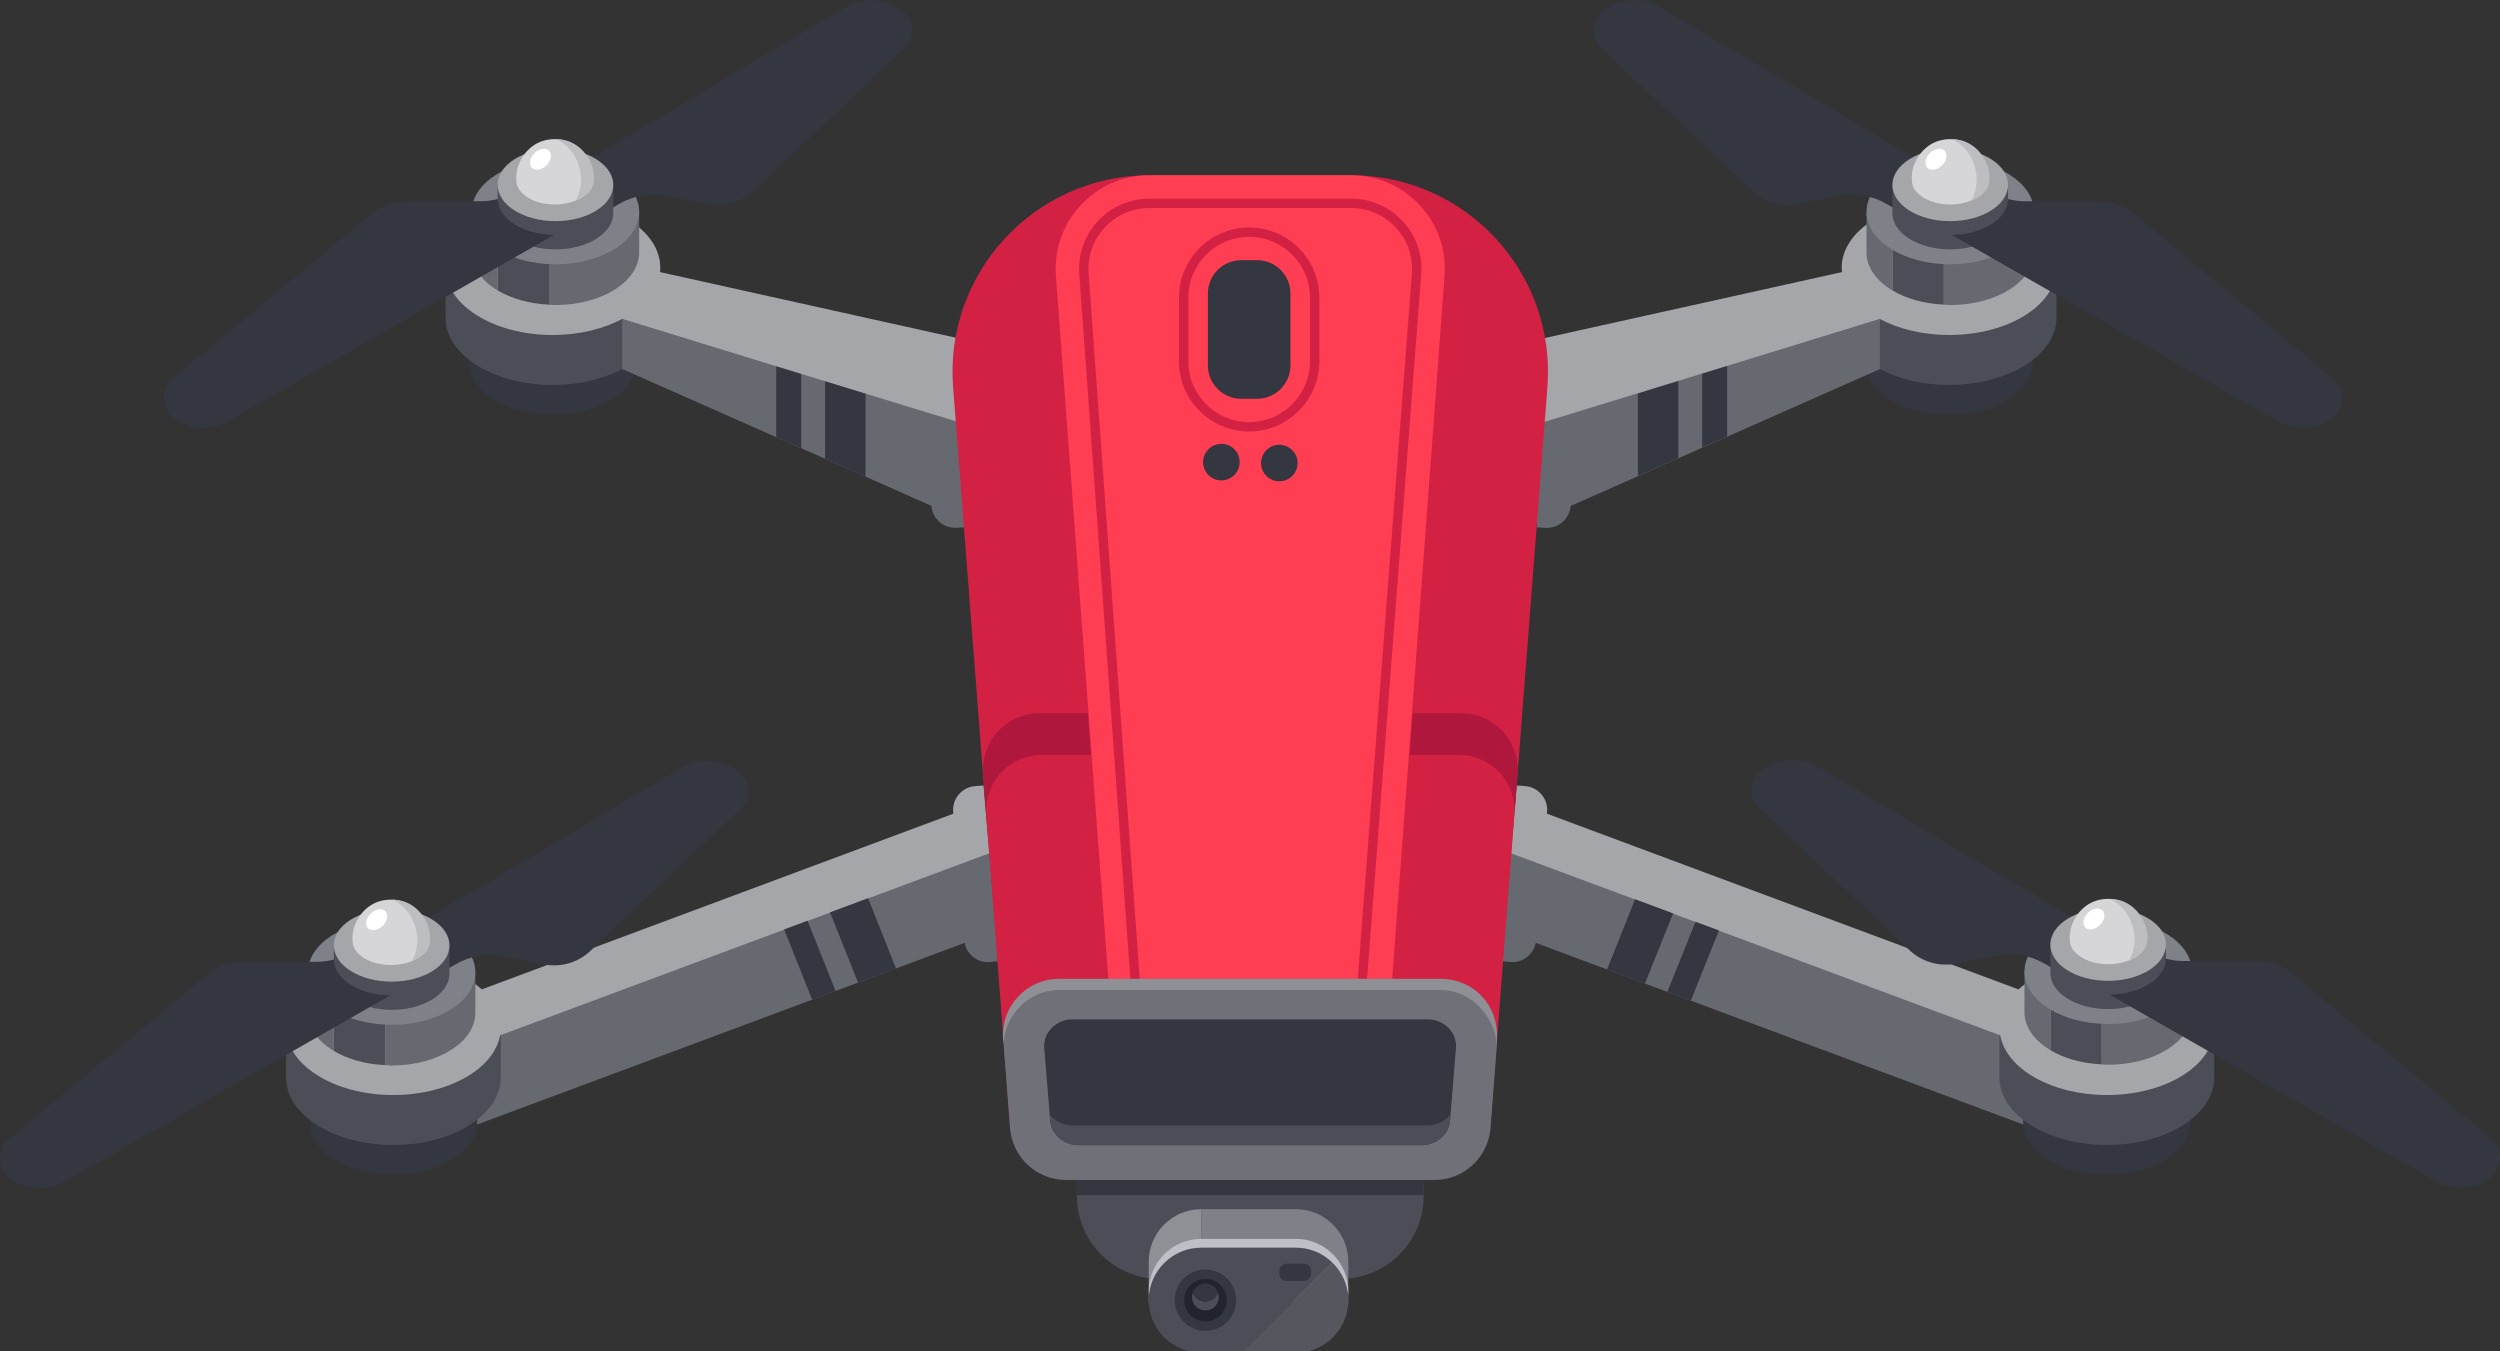 <svg width="185" height="100" xmlns="http://www.w3.org/2000/svg" xmlns:xlink="http://www.w3.org/1999/xlink" xml:space="preserve" overflow="hidden"><rect width="100%" height="100%" fill="#333333" stroke="none"/><defs><clipPath id="clip0"><rect x="93" y="104" width="185" height="100"/></clipPath></defs><g clip-path="url(#clip0)" transform="translate(-93 -104)"><path d="M140.107 123.112 140.107 130.809C140.103 132.954 137.326 134.694 133.904 134.694 130.483 134.694 127.714 132.954 127.718 130.809L127.718 123.112 140.107 123.112" fill="#343640"/><path d="M127.718 124.498C127.722 122.352 130.5 120.612 133.92 120.612 137.342 120.612 140.112 122.352 140.107 124.498 140.103 126.642 137.326 128.382 133.904 128.382 130.483 128.382 127.714 126.642 127.718 124.498" fill="#C3C6C7"/><path d="M141.86 123.806 141.86 127.504C141.854 130.256 138.292 132.486 133.902 132.486 129.513 132.486 125.959 130.256 125.966 127.504L125.966 123.806 141.86 123.806" fill="#4C4E57"/><path d="M141.838 124.134C141.836 124.152 141.831 124.168 141.829 124.184 141.844 124.06 141.859 123.934 141.86 123.806 141.865 121.054 138.313 118.822 133.923 118.822 129.534 118.822 125.971 121.054 125.966 123.806 125.959 126.56 129.513 128.79 133.902 128.79 135.899 128.79 137.72 128.325 139.118 127.562 139.089 127.58 139.068 127.594 139.039 127.61L166.841 136.236 167.566 129.842 141.838 124.134" fill="#A5A6AA"/><path d="M164.814 142.709 164.412 142.542 164.44 143.013 163.816 143.054C162.847 143.125 162.002 142.404 161.932 141.449L161.932 141.434 139.039 131.306 139.039 127.61 166.255 135.948 164.814 142.709" fill="#676971"/><path d="M231.039 123.112 231.039 130.809C231.044 132.954 233.822 134.694 237.243 134.694 240.663 134.694 243.432 132.954 243.428 130.809L243.428 123.112 231.039 123.112" fill="#343640"/><path d="M243.428 124.498C243.424 122.352 240.647 120.612 237.227 120.612 233.806 120.612 231.035 122.352 231.039 124.498 231.044 126.642 233.822 128.382 237.243 128.382 240.663 128.382 243.432 126.642 243.428 124.498" fill="#C3C6C7"/><path d="M229.287 124.18 229.287 127.504C229.292 130.256 232.855 132.486 237.244 132.486 241.634 132.486 245.187 130.256 245.182 127.504L245.182 123.806 229.287 124.18" fill="#4C4E57"/><path d="M237.224 118.822C232.835 118.822 229.282 121.054 229.287 123.806 229.287 123.932 229.303 124.056 229.318 124.18 229.317 124.165 229.311 124.15 229.31 124.134L203.581 129.842 204.306 136.236 232.112 127.612C232.09 127.6 232.068 127.585 232.047 127.573 233.443 128.329 235.256 128.79 237.244 128.79 241.634 128.79 245.187 126.56 245.182 123.806 245.175 121.054 241.614 118.822 237.224 118.822" fill="#A5A6AA"/><path d="M232.112 127.612 232.112 131.312 209.226 141.44 209.226 141.453C209.143 142.408 208.311 143.129 207.342 143.06L206.703 143.017 206.746 142.548 206.343 142.713 204.89 135.953 232.112 127.612" fill="#676971"/><path d="M244.76 187.974 206.648 173.774C206.468 174.62 205.706 175.257 204.819 175.188L204.182 175.132 204.903 165.74 205.54 165.78C206.51 165.864 207.23 166.709 207.162 167.678L207.147 167.734 244.332 181.588 244.76 187.974" fill="#676971"/><path d="M242.711 179.353 242.711 187.049C242.715 189.194 245.492 190.934 248.914 190.934 252.335 190.934 255.104 189.194 255.099 187.049L255.099 179.353 242.711 179.353" fill="#343640"/><path d="M255.099 180.738C255.095 178.593 252.318 176.853 248.898 176.853 245.476 176.853 242.706 178.593 242.711 180.738 242.715 182.884 245.492 184.624 248.914 184.624 252.335 184.624 255.104 182.884 255.099 180.738" fill="#C3C6C7"/><path d="M240.958 180.048 240.958 183.744C240.965 186.497 244.527 188.728 248.916 188.728 253.304 188.728 256.858 186.497 256.852 183.744L256.852 180.048 240.958 180.048" fill="#4C4E57"/><path d="M248.895 175.064C246.186 175.064 243.798 175.916 242.366 177.214L207.474 164.213 207.486 164.062C207.562 163.1 206.835 162.25 205.871 162.174L205.238 162.125 204.811 167.144 241.014 180.614C241.468 183.1 244.832 185.032 248.916 185.032 253.304 185.032 256.858 182.801 256.852 180.048 256.847 177.296 253.284 175.064 248.895 175.064" fill="#A5A6AA"/><path d="M166.845 175.132 166.208 175.188C165.321 175.257 164.546 174.62 164.379 173.774L126.267 187.974 126.696 181.588 163.867 167.734 163.867 167.678C163.784 166.709 164.518 165.864 165.474 165.78L166.111 165.74 166.845 175.132" fill="#676971"/><path d="M128.309 179.353 128.309 187.049C128.305 189.194 125.528 190.934 122.107 190.934 118.685 190.934 115.916 189.194 115.92 187.049L115.92 179.353 128.309 179.353" fill="#343640"/><path d="M115.92 180.738C115.925 178.593 118.702 176.853 122.123 176.853 125.544 176.853 128.314 178.593 128.309 180.738 128.305 182.884 125.528 184.624 122.107 184.624 118.685 184.624 115.916 182.884 115.92 180.738" fill="#C3C6C7"/><path d="M130.061 180.048 130.061 183.744C130.056 186.497 126.493 188.728 122.104 188.728 117.716 188.728 114.162 186.497 114.168 183.744L114.168 180.048 130.061 180.048" fill="#4C4E57"/><path d="M166.209 167.144 165.782 162.125 165.149 162.174C164.185 162.25 163.459 163.1 163.535 164.062L163.547 164.213 128.654 177.214C127.222 175.916 124.834 175.064 122.125 175.064 117.737 175.064 114.173 177.296 114.168 180.048 114.162 182.801 117.716 185.032 122.104 185.032 126.188 185.032 129.551 183.1 130.006 180.614L166.209 167.144" fill="#A5A6AA"/><path d="M192.211 198.641 178.829 198.641C175.438 198.641 172.689 195.892 172.689 192.501L172.689 189.17C172.689 187.904 173.717 186.877 174.983 186.877L196.056 186.877C197.323 186.877 198.35 187.904 198.35 189.17L198.35 192.501C198.35 195.892 195.601 198.641 192.211 198.641" fill="#4C4D56"/><path d="M198.35 192.441 172.689 192.441 172.689 191.321 198.35 191.321 198.35 192.441" fill="#343640"/><path d="M207.507 132.676 203.297 187.196C203.131 189.366 201.322 191.042 199.146 191.042L171.893 191.042C169.717 191.042 167.908 189.366 167.742 187.196L163.532 132.676C162.864 124.201 169.563 116.968 178.076 116.968L192.963 116.968C201.476 116.968 208.175 124.201 207.507 132.676" fill="#D32144"/><path d="M175.108 177.682 171.143 124.453C170.989 122.496 171.633 120.634 172.959 119.202 174.29 117.761 176.107 116.968 178.076 116.968L192.963 116.968C194.931 116.968 196.748 117.761 198.079 119.202 199.404 120.634 200.05 122.496 199.896 124.441L195.93 177.682 175.108 177.682" fill="#FF3D53"/><path d="M177.754 182.137 193.032 182.137 197.479 124.252C197.578 122.988 197.159 121.778 196.297 120.848 195.43 119.908 194.246 119.392 192.963 119.392L178.076 119.392C176.792 119.392 175.607 119.908 174.739 120.848 173.878 121.778 173.459 122.994 173.561 124.27ZM193.673 182.83 177.11 182.83 172.87 124.324C172.755 122.854 173.237 121.452 174.23 120.377 175.231 119.294 176.597 118.698 178.076 118.698L192.963 118.698C194.442 118.698 195.807 119.294 196.806 120.377 197.8 121.452 198.284 122.846 198.169 124.306L193.673 182.83" fill="#D32144"/><path d="M203.767 181.334 203.297 187.476C203.131 189.645 201.322 191.321 199.146 191.321L171.893 191.321C169.717 191.321 167.908 189.645 167.742 187.476L167.272 181.334C167.087 178.917 168.999 176.853 171.423 176.853L199.616 176.853C202.04 176.853 203.952 178.917 203.767 181.334" fill="#707078"/><path d="M171.383 177.261 199.611 177.261C201.833 177.261 203.622 179.188 203.767 181.334 203.767 181.334 203.768 180.934 203.774 180.801 203.882 178.38 202.038 176.432 199.61 176.432L171.383 176.432C168.956 176.432 167.042 178.496 167.227 180.913L167.26 181.196C167.405 179.049 169.161 177.261 171.383 177.261" fill="#8E9096"/><path d="M170.102 159.858 173.724 159.858 173.495 156.786 169.893 156.786C167.537 156.786 165.682 158.738 165.747 161.066L165.968 163.97C165.996 161.718 167.804 159.858 170.102 159.858" fill="#AF173C"/><path d="M200.951 159.858 197.328 159.858 197.556 156.786 201.159 156.786C203.515 156.786 205.37 158.738 205.304 161.066L205.083 163.97C205.055 161.718 203.248 159.858 200.951 159.858" fill="#AF173C"/><path d="M172.808 188.741C171.717 188.741 170.796 187.94 170.713 186.921L170.275 181.554C170.23 181.001 170.426 180.472 170.829 180.064 171.23 179.658 171.778 179.434 172.37 179.434L198.646 179.434C199.238 179.434 199.785 179.658 200.189 180.066 200.59 180.473 200.787 181.001 200.741 181.553L200.303 186.921C200.22 187.94 199.3 188.741 198.208 188.741L172.808 188.741" fill="#343640"/><path d="M198.612 187.285 172.404 187.285C171.705 187.285 171.075 186.965 170.677 186.473L170.713 186.921C170.796 187.94 171.717 188.741 172.808 188.741L198.208 188.741C199.3 188.741 200.22 187.94 200.303 186.921L200.34 186.473C199.941 186.965 199.311 187.285 198.612 187.285" fill="#4C4D56"/><path d="M178.006 197.365C178.006 199.504 178.006 200.406 178.006 200.406L181.893 200.406 181.893 193.477C179.755 193.477 178.006 195.226 178.006 197.365" fill="#8E9096"/><path d="M192.779 197.365C192.779 195.226 191.03 193.477 188.891 193.477L181.893 193.477 181.893 200.406 192.769 200.406C192.769 200.406 192.779 199.504 192.779 197.365" fill="#7F8188"/><path d="M181.893 196.344 188.891 196.344C190.915 196.344 192.571 197.917 192.745 199.897 192.755 199.785 192.779 199.677 192.779 199.562 192.779 197.425 191.03 195.676 188.891 195.676L181.893 195.676C179.755 195.676 178.006 197.425 178.006 199.562 178.006 199.677 178.03 199.785 178.04 199.897 178.214 197.917 179.87 196.344 181.893 196.344" fill="#BFBFC8"/><path d="M188.891 196.328 181.893 196.328C179.755 196.328 178.006 198.077 178.006 200.216 178.006 202.354 179.755 204.104 181.893 204.104L184.909 204.104 191.585 197.428C190.884 196.75 189.936 196.328 188.891 196.328" fill="#4C4D56"/><path d="M191.585 197.428 184.909 204.104 188.891 204.104C191.03 204.104 192.779 202.354 192.779 200.216 192.779 199.122 192.318 198.136 191.585 197.428" fill="#56565F"/><path d="M184.47 200.216C184.47 201.469 183.454 202.485 182.201 202.485 180.947 202.485 179.932 201.469 179.932 200.216 179.932 198.962 180.947 197.946 182.201 197.946 183.454 197.946 184.47 198.962 184.47 200.216" fill="#343640"/><path d="M182.201 201.793C181.331 201.793 180.624 201.085 180.624 200.216 180.624 199.348 181.331 198.64 182.201 198.64 183.07 198.64 183.777 199.348 183.777 200.216 183.777 201.085 183.07 201.793 182.201 201.793" fill="#21232E"/><path d="M182.201 200.317C181.767 200.317 181.409 200.036 181.273 199.649 181.237 199.752 181.207 199.862 181.207 199.978 181.207 200.528 181.652 200.973 182.201 200.973 182.75 200.973 183.194 200.528 183.194 199.978 183.194 199.862 183.165 199.752 183.129 199.649 182.993 200.036 182.634 200.317 182.201 200.317" fill="#4C4D56"/><path d="M182.201 200.317C182.634 200.317 182.993 200.036 183.129 199.649 182.993 199.262 182.634 198.977 182.201 198.977 181.767 198.977 181.409 199.262 181.273 199.649 181.409 200.036 181.767 200.317 182.201 200.317" fill="#343640"/><path d="M216.808 171.594 214.723 176.788 211.924 175.736 213.994 170.546 216.808 171.594" fill="#343640"/><path d="M220.2 172.858 218.118 178.049 216.384 177.398 218.467 172.213 220.2 172.858" fill="#343640"/><path d="M159.306 175.665 156.494 176.704 154.423 171.516 157.238 170.468 159.306 175.665" fill="#343640"/><path d="M154.831 177.328 153.1 177.978 151.031 172.78 152.76 172.136 154.831 177.328" fill="#343640"/><path d="M217.196 137.908 214.203 139.222 214.203 133.121 217.196 132.192 217.196 137.908" fill="#343640"/><path d="M220.812 136.3 218.962 137.117 218.962 131.653 220.812 131.084 220.812 136.3" fill="#343640"/><path d="M157.049 133.136 157.049 139.273 154.056 137.942 154.056 132.221 157.049 133.136" fill="#343640"/><path d="M152.29 131.681 152.29 137.166 150.44 136.35 150.44 131.113 152.29 131.681" fill="#343640"/><path d="M185.438 121.526C182.955 121.526 180.935 123.546 180.935 126.029L180.935 130.736C180.935 133.217 182.955 135.238 185.438 135.238 187.92 135.238 189.94 133.217 189.94 130.736L189.94 126.029C189.94 123.546 187.92 121.526 185.438 121.526ZM185.438 135.93C182.573 135.93 180.242 133.6 180.242 130.736L180.242 126.029C180.242 123.165 182.573 120.833 185.438 120.833 188.302 120.833 190.633 123.165 190.633 126.029L190.633 130.736C190.633 133.6 188.302 135.93 185.438 135.93" fill="#D32144"/><path d="M186.032 133.51 184.843 133.51C183.491 133.51 182.384 132.404 182.384 131.05L182.384 125.713C182.384 124.361 183.491 123.254 184.843 123.254L186.032 123.254C187.384 123.254 188.491 124.361 188.491 125.713L188.491 131.05C188.491 132.404 187.384 133.51 186.032 133.51" fill="#343640"/><path d="M187.67 139.617C186.925 139.617 186.319 139.012 186.319 138.265 186.319 137.52 186.925 136.914 187.67 136.914 188.417 136.914 189.022 137.52 189.022 138.265 189.022 139.012 188.417 139.617 187.67 139.617" fill="#343640"/><path d="M183.381 139.549C182.634 139.549 182.03 138.945 182.03 138.198 182.03 137.452 182.634 136.846 183.381 136.846 184.128 136.846 184.733 137.452 184.733 138.198 184.733 138.945 184.128 139.549 183.381 139.549" fill="#343640"/><path d="M233.038 119.672 233.038 125.492C234.042 126.094 235.37 126.474 236.842 126.544L236.842 119.672 233.038 119.672" fill="#4C4E57"/><path d="M231.123 119.672 231.123 122.689C231.12 123.793 231.862 124.784 233.038 125.492L233.038 119.672 231.123 119.672" fill="#676971"/><path d="M236.842 119.672 236.842 126.544C236.999 126.552 237.15 126.574 237.31 126.574 240.731 126.574 243.508 124.834 243.512 122.689L243.512 119.672 236.842 119.672" fill="#676971"/><path d="M231.123 119.672C231.128 117.526 233.904 115.786 237.326 115.786 240.747 115.786 243.516 117.526 243.512 119.672 243.508 121.817 240.731 123.557 237.31 123.557 233.888 123.557 231.119 121.817 231.123 119.672" fill="#7F8188"/><path d="M211.48 107.549 222.51 117.994C223.432 118.93 224.772 119.346 226.074 119.086L229.272 118.449C230.404 118.28 231.562 118.501 232.55 119.06L234.852 120.374 237.038 117.07 215.798 104.506C214.679 103.842 213.302 103.829 212.183 104.48L211.806 104.689C210.778 105.3 210.608 106.717 211.48 107.549" fill="#343640"/><path d="M241.596 117.68 241.596 119.77C241.593 121.252 239.675 122.453 237.312 122.453 234.948 122.453 233.036 121.252 233.038 119.77L233.038 117.68 241.596 117.68" fill="#4C4E57"/><path d="M241.594 118.73C242.019 118.834 242.455 118.896 242.896 118.896L248.428 118.896C249.36 118.896 250.26 119.232 250.964 119.841L265.608 131.984C266.631 132.832 266.496 134.438 265.347 135.104L265.29 135.137C264.114 135.817 262.663 135.822 261.482 135.146L237.431 121.386C239.728 121.346 241.574 120.177 241.594 118.73" fill="#343640"/><path d="M233.038 117.68C233.042 116.197 234.96 114.996 237.323 114.996 239.687 114.996 241.6 116.197 241.596 117.68 241.593 119.162 239.675 120.364 237.312 120.364 234.95 120.364 233.036 119.162 233.038 117.68" fill="#A5A6AA"/><path d="M235.178 117.68C235.179 116.94 236.139 116.338 237.32 116.338 238.503 116.338 239.459 116.94 239.458 117.68 239.455 118.421 238.496 119.022 237.315 119.022 236.134 119.022 235.176 118.421 235.178 117.68" fill="#4C4D56"/><path d="M234.576 116.408C234.854 115.468 235.722 114.296 237.318 114.296 238.914 114.296 239.782 115.468 240.059 116.408 240.175 116.804 240.202 117.257 240.123 117.618 240.079 117.825 239.963 118.037 239.802 118.214 239.318 118.764 238.382 119.134 237.318 119.134 236.254 119.134 235.318 118.764 234.835 118.214 234.674 118.037 234.556 117.825 234.511 117.618 234.435 117.257 234.46 116.804 234.576 116.408" fill="#D6D6D8"/><path d="M240.115 116.404C239.84 115.474 238.988 114.326 237.431 114.296 238.823 114.958 239.286 116.35 239.271 117.374 239.263 117.85 239.136 118.358 238.927 118.73 238.896 118.784 238.848 118.83 238.808 118.881 239.246 118.72 239.61 118.488 239.856 118.209 240.018 118.032 240.134 117.82 240.179 117.612 240.256 117.252 240.23 116.798 240.115 116.404" fill="#BDBEC1"/><path d="M236.71 116.236C236.362 116.585 235.876 116.668 235.628 116.42 235.38 116.172 235.463 115.688 235.812 115.338 236.162 114.989 236.647 114.906 236.895 115.154 237.143 115.402 237.06 115.886 236.71 116.236" fill="#FFFFFF"/><path d="M244.727 175.89 244.727 181.71C245.73 182.313 247.058 182.693 248.53 182.764L248.53 175.89 244.727 175.89" fill="#4C4E57"/><path d="M242.811 175.89 242.811 178.908C242.808 180.012 243.548 181.004 244.727 181.71L244.727 175.89 242.811 175.89" fill="#676971"/><path d="M248.53 175.89 248.53 182.764C248.687 182.77 248.838 182.793 248.998 182.793 252.419 182.793 255.195 181.053 255.2 178.908L255.2 175.89 248.53 175.89" fill="#676971"/><path d="M242.811 175.89C242.815 173.745 245.592 172.006 249.014 172.006 252.435 172.006 255.204 173.745 255.2 175.89 255.195 178.036 252.419 179.776 248.998 179.776 245.576 179.776 242.807 178.036 242.811 175.89" fill="#7F8188"/><path d="M223.168 163.768 234.198 174.213C235.12 175.149 236.46 175.565 237.76 175.305L240.96 174.668C242.092 174.498 243.25 174.72 244.238 175.278L246.54 176.593 248.726 173.289 227.486 160.725C226.368 160.061 224.988 160.049 223.87 160.698L223.492 160.908C222.466 161.518 222.296 162.936 223.168 163.768" fill="#343640"/><path d="M253.284 173.898 253.284 175.989C253.281 177.47 251.363 178.672 249 178.672 246.636 178.672 244.723 177.47 244.727 175.989L244.727 173.898 253.284 173.898" fill="#4C4E57"/><path d="M253.282 174.949C253.706 175.053 254.143 175.114 254.584 175.114L260.116 175.114C261.047 175.114 261.948 175.45 262.652 176.061L277.296 188.202C278.319 189.049 278.184 190.657 277.035 191.322L276.978 191.356C275.8 192.037 274.35 192.041 273.17 191.365L249.119 177.605C251.416 177.565 253.262 176.396 253.282 174.949" fill="#343640"/><path d="M244.727 173.898C244.73 172.417 246.647 171.216 249.011 171.216 251.374 171.216 253.287 172.417 253.284 173.898 253.281 175.381 251.363 176.582 249 176.582 246.636 176.582 244.723 175.381 244.727 173.898" fill="#A5A6AA"/><path d="M246.866 173.898C246.869 173.158 247.827 172.557 249.008 172.557 250.19 172.557 251.147 173.158 251.146 173.898 251.143 174.64 250.184 175.241 249.003 175.241 247.82 175.241 246.864 174.64 246.866 173.898" fill="#4C4D56"/><path d="M246.264 172.628C246.542 171.686 247.41 170.516 249.006 170.516 250.602 170.516 251.47 171.686 251.747 172.628 251.863 173.022 251.888 173.476 251.812 173.837 251.767 174.044 251.65 174.256 251.488 174.433 251.006 174.982 250.07 175.353 249.006 175.353 247.942 175.353 247.006 174.982 246.522 174.433 246.36 174.256 246.244 174.044 246.2 173.837 246.122 173.476 246.147 173.022 246.264 172.628" fill="#D6D6D8"/><path d="M251.802 172.622C251.528 171.694 250.675 170.545 249.119 170.516 250.51 171.177 250.974 172.569 250.958 173.593 250.951 174.069 250.824 174.577 250.615 174.949 250.584 175.002 250.536 175.049 250.496 175.1 250.934 174.937 251.298 174.706 251.543 174.428 251.704 174.25 251.822 174.038 251.867 173.832 251.944 173.47 251.919 173.017 251.802 172.622" fill="#BDBEC1"/><path d="M248.398 172.454C248.048 172.804 247.564 172.886 247.316 172.638 247.068 172.39 247.151 171.906 247.5 171.557 247.85 171.208 248.334 171.125 248.582 171.373 248.83 171.621 248.747 172.105 248.398 172.454" fill="#FFFFFF"/><path d="M117.702 175.949 117.702 181.768C118.706 182.37 120.034 182.75 121.506 182.821L121.506 175.949 117.702 175.949" fill="#4C4E57"/><path d="M115.787 175.949 115.787 178.965C115.784 180.07 116.525 181.061 117.702 181.768L117.702 175.949 115.787 175.949" fill="#676971"/><path d="M121.506 175.949 121.506 182.821C121.663 182.828 121.813 182.85 121.973 182.85 125.394 182.85 128.171 181.11 128.176 178.965L128.176 175.949 121.506 175.949" fill="#676971"/><path d="M128.176 175.949C128.172 173.804 125.394 172.064 121.973 172.064 118.552 172.064 115.782 173.804 115.787 175.949 115.792 178.094 118.568 179.833 121.99 179.833 125.411 179.833 128.18 178.094 128.176 175.949" fill="#7F8188"/><path d="M147.819 163.826 136.79 174.27C135.866 175.206 134.527 175.622 133.226 175.362L130.027 174.725C128.895 174.556 127.738 174.777 126.749 175.337L124.446 176.65 122.261 173.346 143.501 160.782C144.62 160.12 145.998 160.106 147.116 160.757L147.494 160.965C148.521 161.577 148.691 162.994 147.819 163.826" fill="#343640"/><path d="M117.702 173.957 117.702 176.046C117.706 177.528 119.623 178.73 121.987 178.73 124.35 178.73 126.264 177.528 126.261 176.046L126.261 173.957 117.702 173.957" fill="#4C4E57"/><path d="M117.706 175.006C117.281 175.112 116.844 175.172 116.403 175.172L110.871 175.172C109.939 175.172 109.039 175.508 108.334 176.118L93.691 188.26C92.668 189.108 92.803 190.716 93.952 191.381L94.009 191.413C95.186 192.094 96.637 192.098 97.818 191.422L121.867 177.662C119.571 177.622 117.725 176.453 117.706 175.006" fill="#343640"/><path d="M126.261 173.957C126.258 172.474 124.339 171.273 121.976 171.273 119.613 171.273 117.699 172.474 117.702 173.957 117.705 175.44 119.623 176.64 121.987 176.64 124.35 176.64 126.264 175.44 126.261 173.957" fill="#A5A6AA"/><path d="M124.121 173.957C124.12 173.216 123.16 172.616 121.978 172.616 120.797 172.616 119.84 173.216 119.842 173.957 119.844 174.697 120.803 175.298 121.984 175.298 123.166 175.298 124.122 174.697 124.121 173.957" fill="#4C4D56"/><path d="M119.185 172.685C119.462 171.744 120.331 170.573 121.927 170.573 123.522 170.573 124.391 171.744 124.668 172.685 124.784 173.08 124.81 173.533 124.732 173.894 124.688 174.101 124.571 174.314 124.41 174.492 123.927 175.04 122.991 175.41 121.927 175.41 120.862 175.41 119.927 175.04 119.443 174.492 119.282 174.314 119.165 174.101 119.12 173.894 119.043 173.533 119.069 173.08 119.185 172.685" fill="#D6D6D8"/><path d="M124.723 172.68C124.449 171.752 123.597 170.602 122.04 170.573 123.431 171.234 123.894 172.626 123.879 173.65 123.872 174.126 123.745 174.634 123.535 175.006 123.506 175.06 123.457 175.106 123.418 175.157 123.855 174.996 124.219 174.765 124.465 174.486 124.626 174.308 124.743 174.096 124.787 173.889 124.865 173.528 124.839 173.074 124.723 172.68" fill="#BDBEC1"/><path d="M121.319 172.513C120.97 172.862 120.485 172.944 120.238 172.696 119.99 172.449 120.071 171.964 120.421 171.614 120.771 171.265 121.255 171.184 121.503 171.43 121.751 171.678 121.668 172.162 121.319 172.513" fill="#FFFFFF"/><path d="M129.825 119.672 129.825 125.492C130.828 126.094 132.156 126.474 133.628 126.544L133.628 119.672 129.825 119.672" fill="#4C4E57"/><path d="M127.909 119.672 127.909 122.689C127.907 123.793 128.647 124.784 129.825 125.492L129.825 119.672 127.909 119.672" fill="#676971"/><path d="M133.628 119.672 133.628 126.544C133.785 126.552 133.935 126.574 134.095 126.574 137.517 126.574 140.294 124.834 140.298 122.689L140.298 119.672 133.628 119.672" fill="#676971"/><path d="M140.298 119.672C140.294 117.526 137.517 115.786 134.095 115.786 130.675 115.786 127.905 117.526 127.909 119.672 127.914 121.817 130.691 123.557 134.112 123.557 137.533 123.557 140.303 121.817 140.298 119.672" fill="#7F8188"/><path d="M159.941 107.549 148.912 117.994C147.989 118.93 146.649 119.346 145.349 119.086L142.149 118.449C141.017 118.28 139.86 118.501 138.871 119.06L136.569 120.374 134.384 117.07 155.623 104.506C156.742 103.842 158.12 103.829 159.239 104.48L159.616 104.689C160.644 105.3 160.813 106.717 159.941 107.549" fill="#343640"/><path d="M129.825 117.68 129.825 119.77C129.828 121.252 131.746 122.453 134.109 122.453 136.472 122.453 138.386 121.252 138.383 119.77L138.383 117.68 129.825 117.68" fill="#4C4E57"/><path d="M129.828 118.73C129.403 118.834 128.967 118.896 128.526 118.896L122.993 118.896C122.061 118.896 121.161 119.232 120.457 119.841L105.813 131.984C104.79 132.832 104.925 134.438 106.075 135.104L106.131 135.137C107.308 135.817 108.759 135.822 109.94 135.146L133.99 121.386C131.693 121.346 129.847 120.177 129.828 118.73" fill="#343640"/><path d="M138.383 117.68C138.38 116.197 136.461 114.996 134.099 114.996 131.735 114.996 129.821 116.197 129.825 117.68 129.828 119.162 131.746 120.364 134.109 120.364 136.472 120.364 138.386 119.162 138.383 117.68" fill="#A5A6AA"/><path d="M136.243 117.68C136.242 116.94 135.282 116.338 134.101 116.338 132.919 116.338 131.963 116.94 131.964 117.68 131.966 118.421 132.925 119.022 134.107 119.022 135.289 119.022 136.245 118.421 136.243 117.68" fill="#4C4D56"/><path d="M131.307 116.408C131.584 115.468 132.453 114.296 134.049 114.296 135.645 114.296 136.513 115.468 136.79 116.408 136.907 116.804 136.932 117.257 136.855 117.618 136.811 117.825 136.693 118.037 136.532 118.214 136.049 118.764 135.113 119.134 134.049 119.134 132.984 119.134 132.05 118.764 131.566 118.214 131.404 118.037 131.287 117.825 131.243 117.618 131.165 117.257 131.191 116.804 131.307 116.408" fill="#D6D6D8"/><path d="M136.845 116.404C136.571 115.474 135.719 114.326 134.163 114.296 135.553 114.958 136.017 116.35 136.002 117.374 135.995 117.85 135.867 118.358 135.658 118.73 135.628 118.784 135.579 118.83 135.54 118.881 135.977 118.72 136.341 118.488 136.587 118.209 136.749 118.032 136.865 117.82 136.909 117.612 136.987 117.252 136.961 116.798 136.845 116.404" fill="#BDBEC1"/><path d="M133.441 116.236C133.092 116.585 132.608 116.668 132.36 116.42 132.112 116.172 132.194 115.688 132.544 115.338 132.893 114.989 133.378 114.906 133.626 115.154 133.873 115.402 133.791 115.886 133.441 116.236" fill="#FFFFFF"/><path d="M189.502 198.788 188.187 198.788C187.905 198.788 187.675 198.558 187.675 198.277L187.675 198.029C187.675 197.749 187.905 197.518 188.187 197.518L189.502 197.518C189.782 197.518 190.013 197.749 190.013 198.029L190.013 198.277C190.013 198.558 189.782 198.788 189.502 198.788" fill="#343640"/></g></svg>